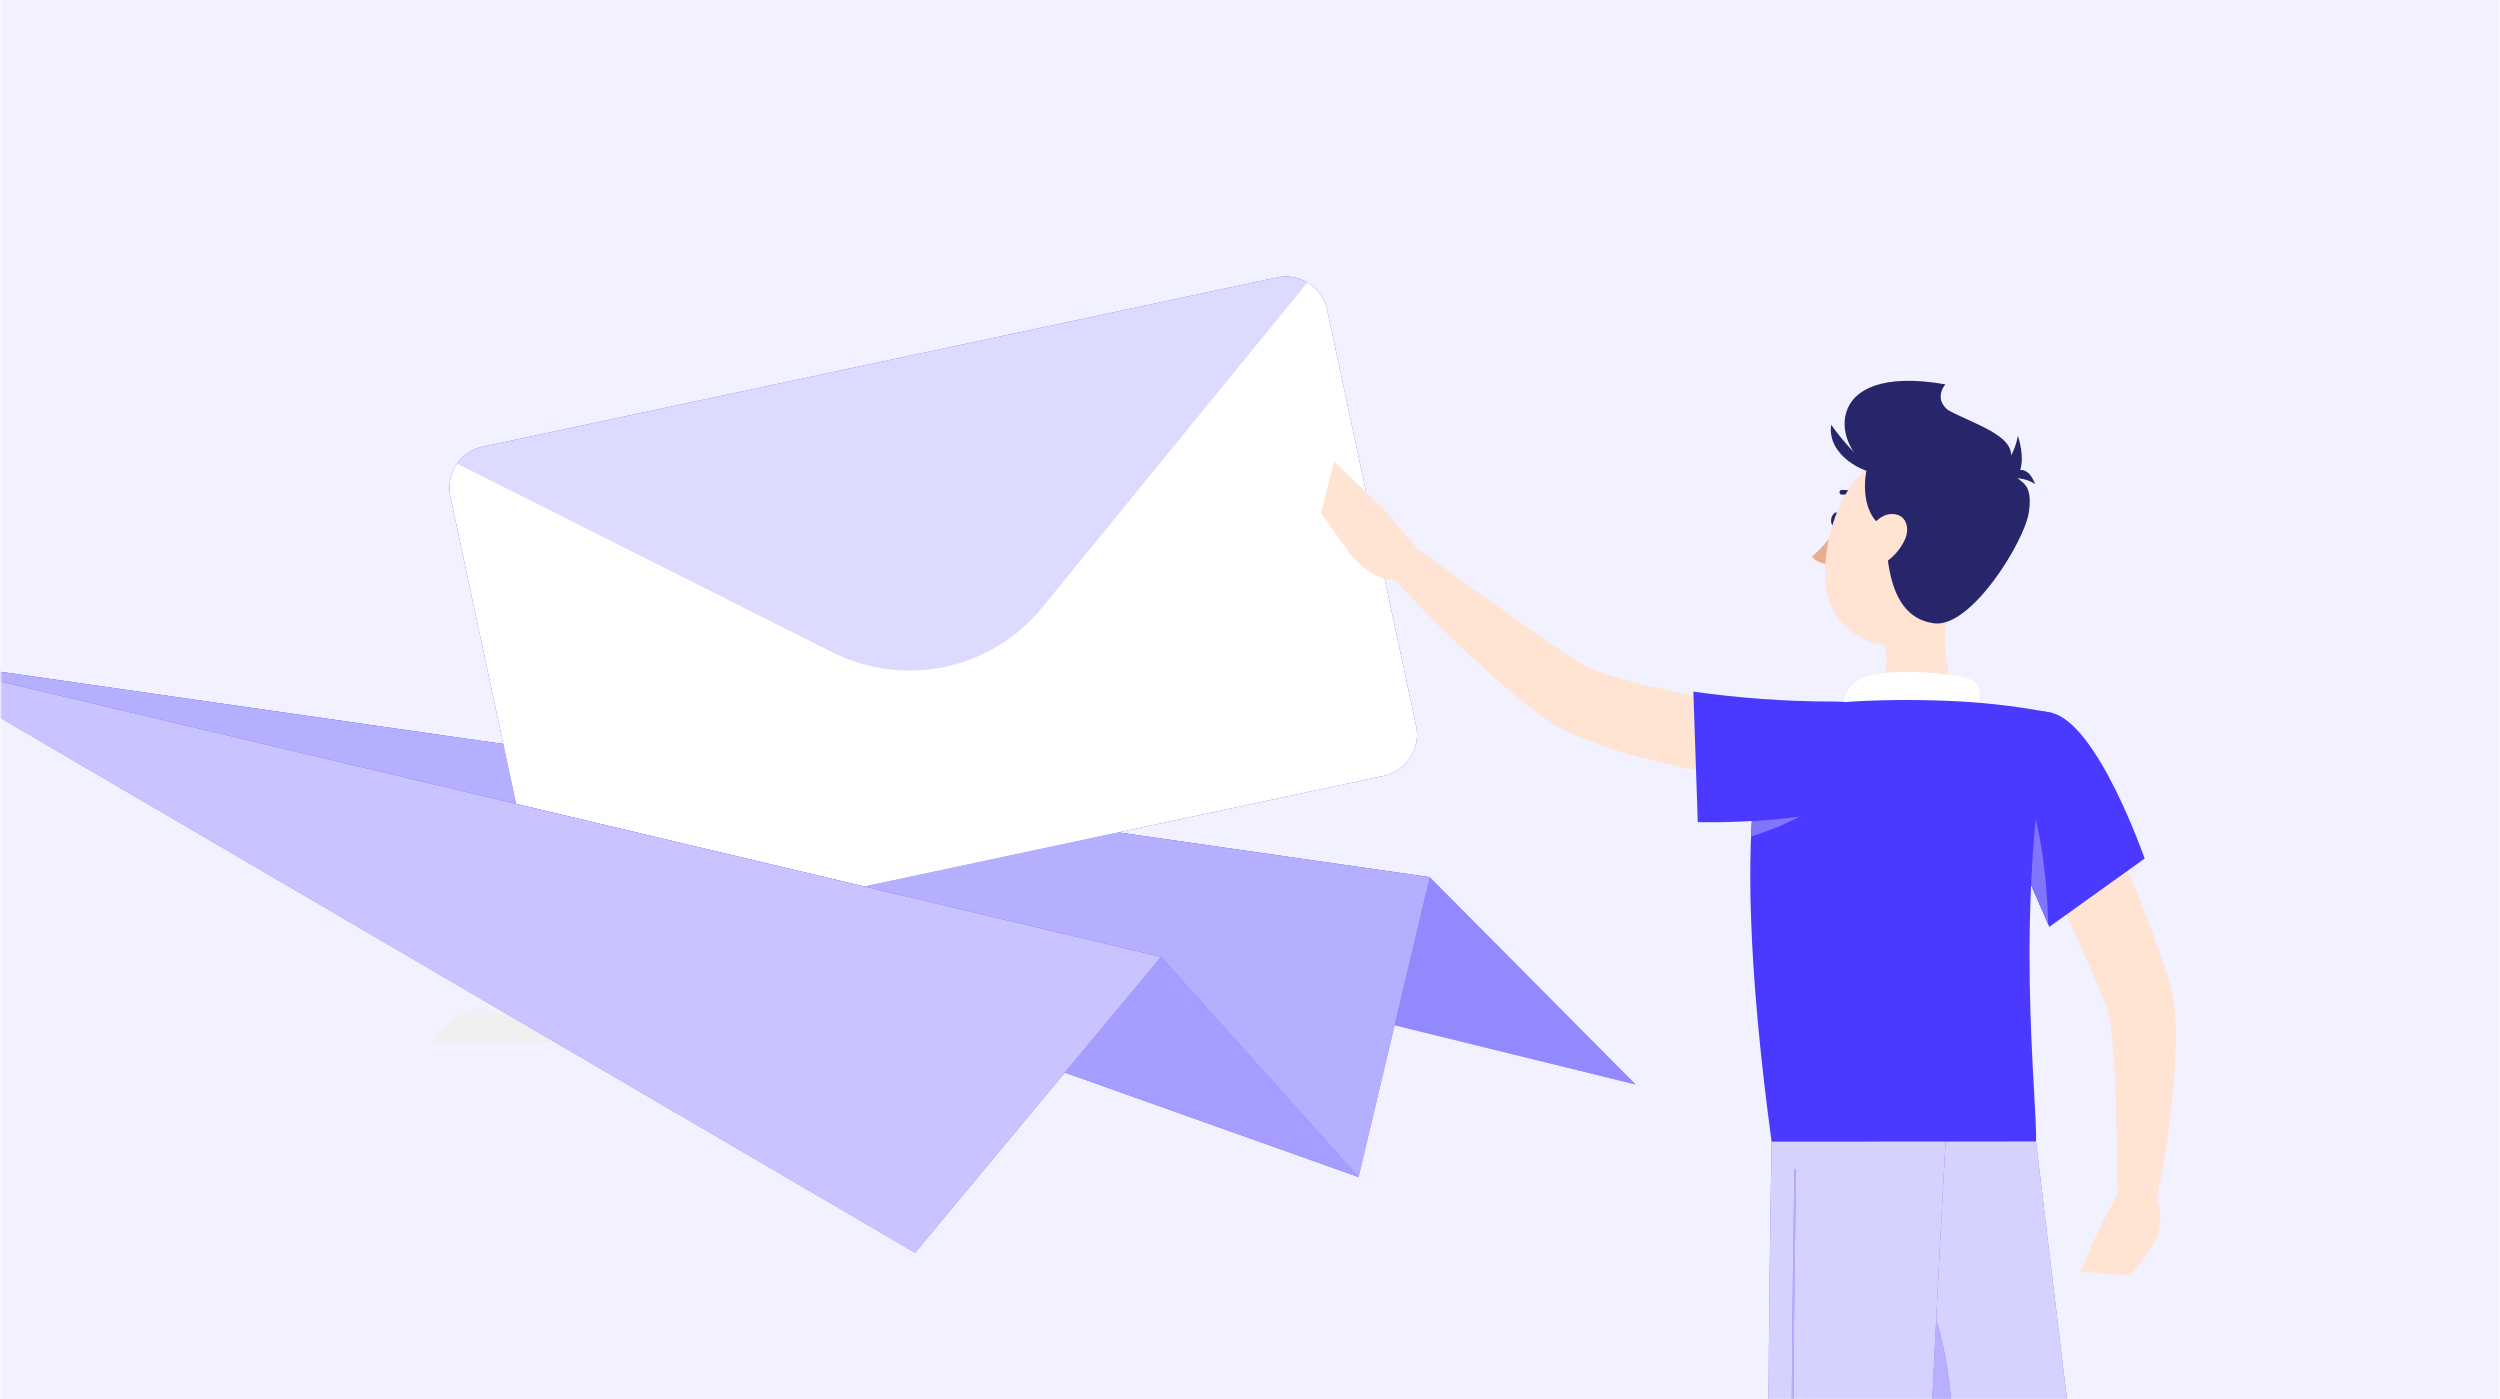 <svg width="586" height="328" viewBox="0 0 586 328" fill="none" xmlns="http://www.w3.org/2000/svg">
<rect x="0" y="0" width="586" height="328" fill="#808080" stroke="none"/>
<g clip-path="url(#clip0_3680_20610)">
<rect width="586" height="328" fill="white"/>
<mask id="mask0_3680_20610" style="mask-type:alpha" maskUnits="userSpaceOnUse" x="0" y="-1" width="586" height="330">
<path d="M0 -0.5H586V328.5H0V-0.5Z" fill="#C4C4C4"/>
</mask>
<g mask="url(#mask0_3680_20610)">
<rect width="586" height="329.737" transform="translate(0 -0.5)" fill="#F2F1FF"/>
<mask id="mask1_3680_20610" style="mask-type:alpha" maskUnits="userSpaceOnUse" x="0" y="-1" width="586" height="331">
<rect y="-0.5" width="586" height="329.737" fill="#F2F1FF"/>
</mask>
<g mask="url(#mask1_3680_20610)">
<rect y="-0.5" width="586" height="329.737" fill="#F2F1FF"/>
<path d="M486.42 367.67C490.737 350.322 480.147 332.765 462.766 328.456C445.385 324.146 427.794 334.716 423.477 352.065C419.159 369.413 429.749 386.97 447.131 391.279C464.512 395.589 482.102 385.018 486.42 367.67Z" fill="#F0F0F0"/>
<path d="M202.401 235.599C206.312 224.17 203.205 216.031 193.647 216.031C187.638 216.031 180.209 219.179 172.97 224.453C172.58 222.984 171.678 221.702 170.426 220.836C169.175 219.971 167.655 219.579 166.14 219.73C159.626 219.73 150.636 225.24 143.57 233.017C141.589 231.129 138.959 230.069 136.22 230.057C129.911 229.695 122.419 232.859 115.842 238.007C115.523 237.552 115.102 237.178 114.611 236.916C114.121 236.653 113.575 236.509 113.019 236.496C109.423 236.291 104.549 239.487 102.136 243.627L101.71 244.383H204.356C204.786 241.315 204.091 238.196 202.401 235.599V235.599Z" fill="#F0F0F0"/>
<path d="M-24.422 153.943L335.14 205.61L383.387 254.207L-24.422 153.943Z" fill="#4A3AFF"/>
<path opacity="0.4" d="M-24.422 153.943L335.14 205.61L383.387 254.207L-24.422 153.943Z" fill="white"/>
<path d="M-24.422 153.943L335.14 205.61L318.453 275.884L-24.422 153.943Z" fill="#4A3AFF"/>
<path opacity="0.59" d="M-24.422 153.943L335.14 205.61L318.453 275.884L-24.422 153.943Z" fill="white"/>
<path d="M311.071 72.586L331.938 170.189C332.481 172.738 331.989 175.397 330.569 177.584C329.15 179.771 326.92 181.307 324.367 181.854L138.128 221.525C135.575 222.063 132.912 221.57 130.722 220.154C128.532 218.738 126.993 216.514 126.441 213.969L105.558 116.366C105.02 113.815 105.516 111.156 106.938 108.969C108.36 106.783 110.592 105.248 113.145 104.7L299.384 65.029C301.939 64.492 304.604 64.988 306.794 66.407C308.985 67.826 310.523 70.053 311.071 72.602V72.586Z" fill="#4A3AFF"/>
<path d="M311.071 72.586L331.938 170.189C332.481 172.738 331.989 175.397 330.569 177.584C329.15 179.771 326.92 181.307 324.367 181.854L138.128 221.525C135.575 222.063 132.912 221.57 130.722 220.154C128.532 218.738 126.993 216.514 126.441 213.969L105.558 116.366C105.02 113.815 105.516 111.156 106.938 108.969C108.36 106.783 110.592 105.248 113.145 104.7L299.384 65.029C301.939 64.492 304.604 64.988 306.794 66.407C308.985 67.826 310.523 70.053 311.071 72.602V72.586Z" fill="white"/>
<path opacity="0.19" d="M306.481 66.194L244.259 142.435C238.488 149.504 230.473 154.394 221.539 156.298C212.605 158.202 203.288 157.004 195.128 152.904L107.134 108.668C108.558 106.626 110.706 105.202 113.144 104.685L299.383 65.014C301.813 64.497 304.349 64.919 306.481 66.194V66.194Z" fill="#4A3AFF"/>
<path d="M-24.422 153.943L272.145 224.296L318.453 275.884L-24.422 153.943Z" fill="#4A3AFF"/>
<path opacity="0.5" d="M-24.422 153.943L272.145 224.296L318.453 275.884L-24.422 153.943Z" fill="white"/>
<path d="M-24.422 153.943L272.145 224.296L214.497 293.641L-24.422 153.943Z" fill="#4A3AFF"/>
<path opacity="0.7" d="M-24.422 153.943L272.145 224.296L214.497 293.641L-24.422 153.943Z" fill="white"/>
<path d="M485.719 176.392C489.898 184.53 493.731 192.685 497.374 201.029C501.018 209.372 504.409 217.826 507.374 226.689L508.446 230.042C508.636 230.64 508.904 231.616 509.062 232.309C509.219 233.001 509.361 233.789 509.44 234.45C509.801 236.99 509.986 239.551 509.992 242.116C510.016 246.847 509.795 251.576 509.33 256.285C508.449 265.399 507.016 274.452 505.04 283.393L496.381 282.433C496.27 273.57 496.191 264.612 495.876 255.875C495.734 251.53 495.482 247.17 495.04 243.077C494.84 241.155 494.524 239.246 494.094 237.362C494.015 236.921 493.889 236.591 493.794 236.229C493.699 235.867 493.605 235.741 493.447 235.268L492.248 232.293C488.952 224.327 485.245 216.299 481.46 208.302L470.009 184.31L485.719 176.392Z" fill="#FFE3D3"/>
<path d="M496.507 279.662L492.469 287.203L505.371 290.792C505.371 290.792 507.831 284.731 504.897 279.945L496.507 279.662Z" fill="#FFE3D3"/>
<path d="M487.533 298.065L499.394 299.009L505.371 290.792L492.47 287.203L487.533 298.065Z" fill="#FFE3D3"/>
<path d="M431.415 121.985C431.242 122.914 430.595 123.559 429.996 123.433C429.396 123.307 429.065 122.473 429.254 121.56C429.444 120.647 430.074 119.986 430.674 120.112C431.273 120.238 431.62 121.072 431.415 121.985Z" fill="#27266A"/>
<path d="M430.691 123.56C429.025 126.135 427.013 128.471 424.713 130.502C425.25 131.072 425.905 131.52 426.632 131.813C427.359 132.107 428.141 132.239 428.924 132.202L430.691 123.56Z" fill="#E8AD8C"/>
<path d="M435.801 117.593C435.652 117.589 435.51 117.527 435.407 117.42C434.954 116.903 434.385 116.499 433.747 116.242C433.108 115.985 432.418 115.881 431.732 115.94C431.601 115.941 431.474 115.896 431.374 115.813C431.273 115.73 431.206 115.613 431.183 115.485C431.16 115.356 431.184 115.224 431.25 115.111C431.316 114.999 431.42 114.913 431.543 114.87C432.42 114.759 433.311 114.866 434.136 115.182C434.962 115.498 435.696 116.012 436.274 116.68C436.376 116.783 436.432 116.921 436.432 117.066C436.432 117.21 436.376 117.348 436.274 117.451C436.211 117.509 436.136 117.552 436.054 117.576C435.972 117.601 435.886 117.607 435.801 117.593Z" fill="#27266A"/>
<path d="M457.502 134.847C455.846 143.316 454.19 158.807 460.12 164.458C460.12 164.458 457.801 173.038 442.045 173.038C424.695 173.038 433.78 164.458 433.78 164.458C443.244 162.207 442.976 155.202 441.335 148.637L457.502 134.847Z" fill="#FFE3D3"/>
<path d="M462.503 169.796C463.749 165.655 465.121 160.917 462.282 159.421C459.128 157.847 441.984 156.116 436.069 159.185C430.154 162.255 431.842 170.677 431.842 170.677L462.503 169.796Z" fill="white"/>
<path d="M428.466 184.766C418.777 184.017 409.136 182.74 399.587 180.94C394.855 180.027 390.029 179.004 385.234 177.713C380.319 176.458 375.493 174.88 370.787 172.991C369.572 172.487 368.342 171.936 367.127 171.416C365.76 170.744 364.443 169.976 363.184 169.118C360.913 167.622 358.957 166.064 357.017 164.521C353.153 161.373 349.573 158.224 345.977 154.997C338.926 148.48 332.239 141.742 325.788 134.658L331.592 128.188L354.478 144.607C358.248 147.315 362.064 149.975 365.818 152.478C367.679 153.722 369.588 154.887 371.339 155.878C372.071 156.295 372.829 156.663 373.61 156.98C374.54 157.343 375.487 157.705 376.48 158.051C385.005 160.671 393.722 162.618 402.552 163.876C411.558 165.292 420.864 166.457 429.854 167.402L428.466 184.766Z" fill="#FFE3D3"/>
<path d="M480.862 167.071C491.729 169.559 502.706 201.248 502.706 201.248L480.357 217.258C480.357 217.258 474.048 202.492 467.96 189.583C461.588 176.06 469.758 164.537 480.862 167.071Z" fill="#4A3AFF"/>
<path d="M474.599 184.388L470.167 194.29C474.757 204.176 478.953 213.968 480.072 216.581C479.915 204.884 477.691 190.37 474.599 184.388Z" fill="#4A3AFF"/>
<path opacity="0.3" d="M474.599 184.388L470.167 194.29C474.757 204.176 478.953 213.968 480.072 216.581C479.915 204.884 477.691 190.37 474.599 184.388Z" fill="white"/>
<path d="M415.959 167.67C415.959 167.67 403.625 181.57 415.265 267.634H477.235C477.676 258.189 471.699 211.811 480.862 167.071C474.013 165.755 467.085 164.882 460.122 164.458C451.349 163.954 442.555 163.954 433.782 164.458C427.766 165.063 421.807 166.137 415.959 167.67V167.67Z" fill="#4A3AFF"/>
<path d="M411.369 184.388C410.959 187.646 410.644 191.503 410.438 196.053C416.558 194.22 422.373 191.493 427.693 187.961L411.369 184.388Z" fill="#4A3AFF"/>
<path opacity="0.3" d="M411.369 184.388C410.959 187.646 410.644 191.503 410.438 196.053C416.558 194.22 422.373 191.493 427.693 187.961L411.369 184.388Z" fill="white"/>
<path d="M437.929 186.12C429.633 193.456 397.962 192.716 397.962 192.716L396.921 162.113C407.616 163.633 418.404 164.412 429.207 164.443C446.856 164.081 446.983 178.028 437.929 186.12Z" fill="#4A3AFF"/>
<path d="M331.892 128.251L324.006 118.979L315.505 128.424C315.505 128.424 320.741 137.209 329.053 135.823L331.892 128.251Z" fill="#FFE3D3"/>
<path d="M312.713 108.164L309.653 120.27L315.441 128.361L323.943 118.979L312.713 108.164Z" fill="#FFE3D3"/>
<path d="M439.774 110.556C429.38 105.834 426.099 84.849 456.004 90.091C456.004 90.091 451.493 95.066 460.641 98.214C469.789 101.363 462.139 120.805 439.774 110.556Z" fill="#27266A"/>
<path d="M462.361 126.298C459.38 137.318 458.212 144.024 451.32 148.637C441.005 155.564 428.182 147.614 427.772 135.854C427.409 125.291 432.346 108.935 444.254 106.699C446.882 106.185 449.599 106.351 452.145 107.182C454.69 108.013 456.98 109.482 458.796 111.447C460.612 113.413 461.893 115.809 462.517 118.409C463.141 121.009 463.087 123.725 462.361 126.298Z" fill="#FFE3D3"/>
<path d="M455.593 95.6C462.675 99.536 472.265 101.897 471.366 107.502C470.183 114.35 477.154 110.068 475.529 120.253C474.473 126.912 462.17 147.094 453.448 146.118C440.42 144.544 442.076 124.771 442.029 114.35C441.997 108.194 441.714 87.839 455.593 95.6Z" fill="#27266A"/>
<path d="M440.469 104.433C437.314 105.173 433.134 123.324 445.358 124.992C459.411 126.897 440.469 104.433 440.469 104.433Z" fill="#27266A"/>
<path d="M440.783 110.871C436.919 111.217 428.165 106.573 429.238 99.584C429.238 99.537 434.774 107.754 440.783 110.871Z" fill="#27266A"/>
<path d="M446.525 126.44C445.339 129.036 443.326 131.167 440.8 132.501C437.472 134.233 435.595 131.714 436.352 128.377C437.03 125.386 439.586 120.868 443.008 120.506C446.431 120.143 447.898 123.292 446.525 126.44Z" fill="#FFE3D3"/>
<path d="M463.874 113.705C466.231 112.684 468.297 111.095 469.888 109.081C471.479 107.068 472.545 104.691 472.99 102.166C472.99 102.166 478.195 116.601 463.874 113.705Z" fill="#27266A"/>
<path d="M477.029 113.469C475.932 112.733 474.669 112.28 473.353 112.151C472.037 112.022 470.71 112.22 469.49 112.729C469.49 112.729 474.348 106.448 477.029 113.469Z" fill="#27266A"/>
<path d="M437.251 267.635C437.251 267.635 450.405 356.013 457.613 389.119C465.499 425.327 495.309 546.166 495.309 546.166H516.523C516.523 546.166 496.886 428.302 492.375 392.347C487.486 353.384 477.234 267.572 477.234 267.572L437.251 267.635Z" fill="#4A3AFF"/>
<path opacity="0.77" d="M437.251 267.635C437.251 267.635 450.405 356.013 457.613 389.119C465.499 425.327 495.309 546.166 495.309 546.166H516.523C516.523 546.166 496.886 428.302 492.375 392.347C487.486 353.384 477.234 267.572 477.234 267.572L437.251 267.635Z" fill="white"/>
<path d="M445.563 299.119C460.768 302.095 459.159 358.689 457.33 387.796C452.945 367.221 446.526 327.629 442.141 299.528C443.202 299.007 444.409 298.862 445.563 299.119Z" fill="#4A3AFF"/>
<path opacity="0.6" d="M445.563 299.119C460.768 302.095 459.159 358.689 457.33 387.796C452.945 367.221 446.526 327.629 442.141 299.528C443.202 299.007 444.409 298.862 445.563 299.119Z" fill="white"/>
<path d="M415.265 267.635C415.265 267.635 413.688 354.092 414.934 389.371C416.243 426.051 429.129 546.166 429.129 546.166H448.75C448.75 546.166 449.475 428.192 450.327 392.173C451.289 352.896 456.037 267.635 456.037 267.635H415.265Z" fill="#4A3AFF"/>
<path opacity="0.77" d="M415.265 267.635C415.265 267.635 413.688 354.092 414.934 389.371C416.243 426.051 429.129 546.166 429.129 546.166H448.75C448.75 546.166 449.475 428.192 450.327 392.173C451.289 352.896 456.037 267.635 456.037 267.635H415.265Z" fill="white"/>
<path d="M433.197 532.092C433.15 532.092 433.104 532.074 433.069 532.042C433.034 532.01 433.012 531.966 433.008 531.918C429.538 498.67 421.384 418.226 420.39 389.37C419.333 359.916 420.295 293.829 420.611 274.277C420.611 274.227 420.631 274.179 420.666 274.144C420.702 274.108 420.75 274.088 420.8 274.088C420.852 274.088 420.902 274.108 420.94 274.143C420.978 274.178 421.001 274.226 421.005 274.277C420.69 293.829 419.728 359.916 420.784 389.355C421.81 418.211 429.964 498.623 433.402 531.871C433.403 531.925 433.384 531.976 433.349 532.017C433.314 532.057 433.266 532.084 433.213 532.092H433.197Z" fill="#4A3AFF"/>
<path opacity="0.6" d="M433.197 532.092C433.15 532.092 433.104 532.074 433.069 532.042C433.034 532.01 433.012 531.966 433.008 531.918C429.538 498.67 421.384 418.226 420.39 389.37C419.333 359.916 420.295 293.829 420.611 274.277C420.611 274.227 420.631 274.179 420.666 274.144C420.702 274.108 420.75 274.088 420.8 274.088C420.852 274.088 420.902 274.108 420.94 274.143C420.978 274.178 421.001 274.226 421.005 274.277C420.69 293.829 419.728 359.916 420.784 389.355C421.81 418.211 429.964 498.623 433.402 531.871C433.403 531.925 433.384 531.976 433.349 532.017C433.314 532.057 433.266 532.084 433.213 532.092H433.197Z" fill="white"/>
</g>
</g>
</g>
<defs>
<clipPath id="clip0_3680_20610">
<rect width="586" height="328" fill="white"/>
</clipPath>
</defs>
</svg>
